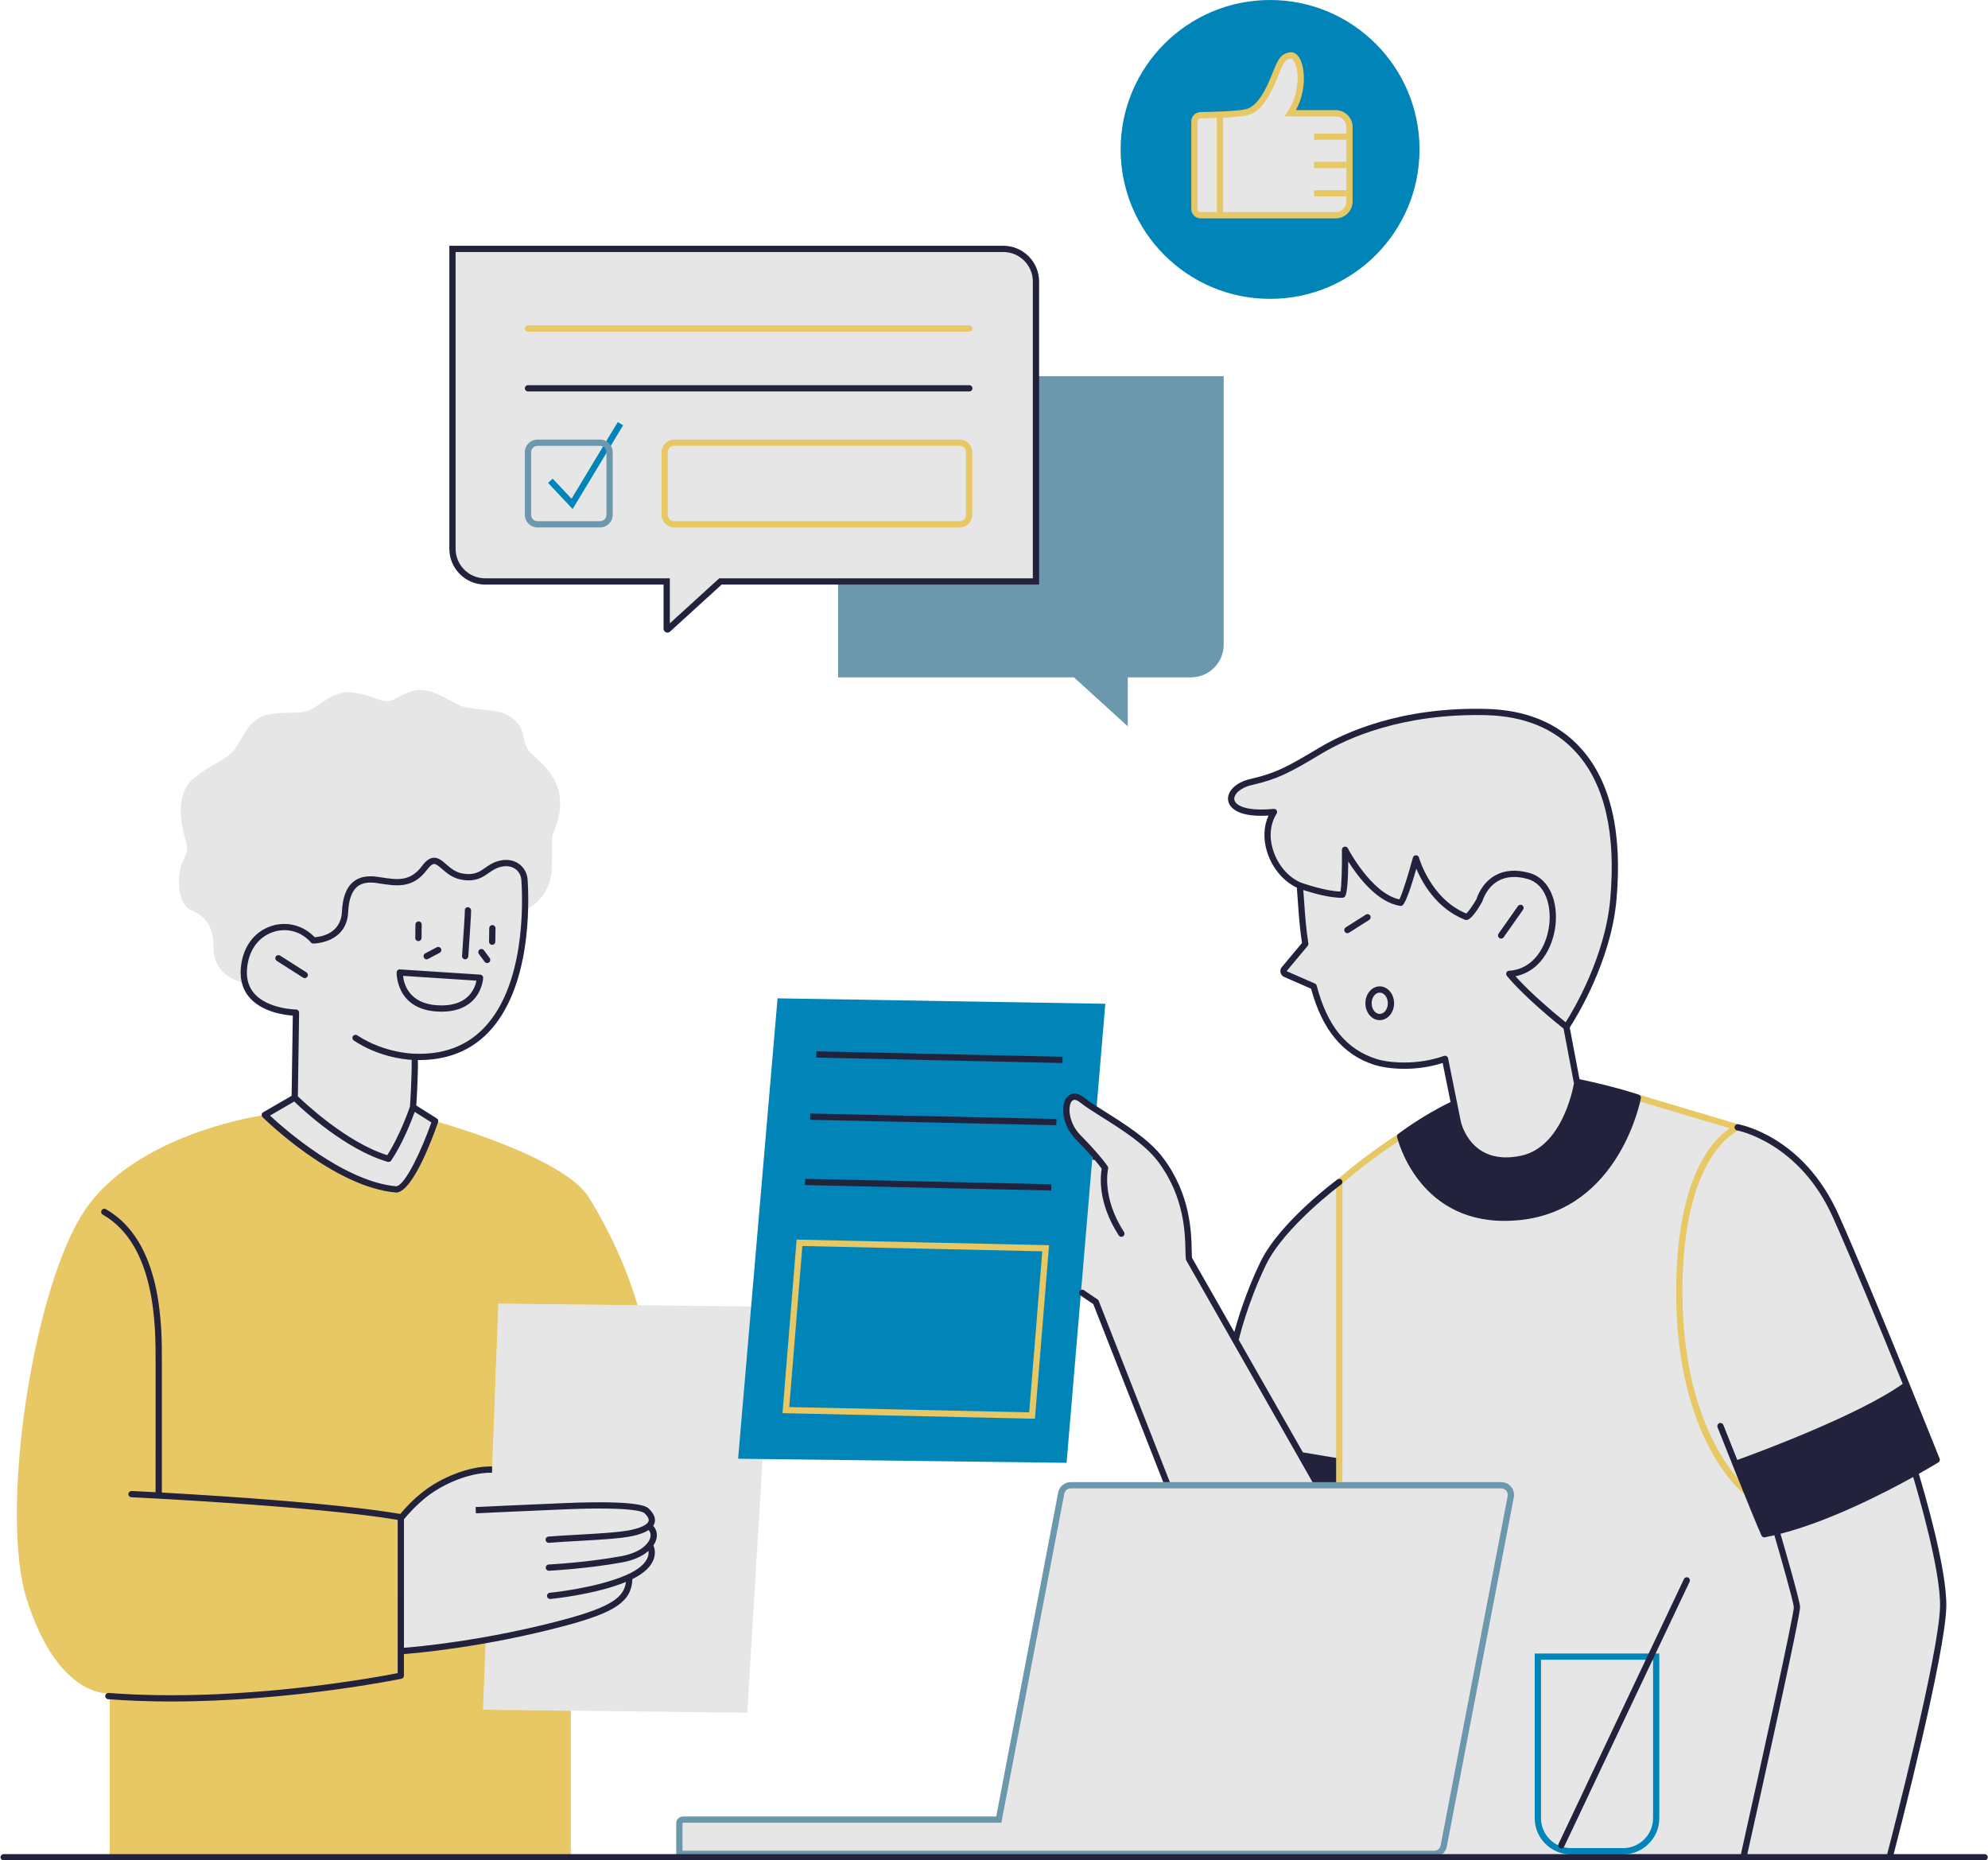 <?xml version="1.0" encoding="UTF-8" standalone="no"?><svg xmlns="http://www.w3.org/2000/svg" xmlns:xlink="http://www.w3.org/1999/xlink" fill="#000000" height="356.8" preserveAspectRatio="xMidYMid meet" version="1" viewBox="-0.1 0.0 381.3 356.8" width="381.3" zoomAndPan="magnify"><g id="change1_1"><path d="M86.687,105.261V47.739h105.652c3.458,0,6.261,2.803,6.261,6.261v57.522h-60.522l-10.304,9.391v-9.391 H92.948C89.49,111.522,86.687,108.719,86.687,105.261z M230.754,41.286h25.335c1.459,0,2.642-1.183,2.642-2.641V24.362 c0-1.459-1.183-2.641-2.642-2.641h-8.706c3.782-5.087,2.087-11.351,0-11.091c-2.087,0.261-2.544,3.069-4.435,6.917 c-1.467,2.984-2.549,3.659-3.946,3.978c-1.685,0.386-5.807,0.332-8.203,0.262c-0.992-0.029-1.808,0.769-1.808,1.762v15.974 C228.991,40.497,229.78,41.286,230.754,41.286z M143.231,328.5l4.695-77.87l-52.435-0.587l-1.189,31.564 c-3.129,0.058-11.339,1.077-17.397,9.621c0.098,12.326-0.098,25.63-0.098,25.63s10.728-0.907,16.249-2.189l-0.499,13.243 L143.231,328.5z M79.252,212.283l0.261-9.587c0,0,10.108-0.196,15.457-7.565c5.348-7.37,5.478-17.478,5.739-20.739 c3.196-1.174,4.761-4.826,4.957-6.978c0.196-2.152,0.065-5.87,0.13-6.848c0.065-0.978,2.022-3.717,1.435-7.956 c-0.587-4.239-4.305-6.978-5.543-8.217c-1.239-1.239-1.174-2.609-1.696-4.239c-0.521-1.63-2.478-3.261-4.565-3.652 c-2.087-0.391-5.543-0.587-6.913-1.044c-1.37-0.456-4.435-2.674-7.239-3.065s-5.348,1.761-6.717,2.087 c-1.37,0.326-3.979-1.435-7.37-1.696c-3.392-0.261-6,2.543-7.826,3.391s-3.783,0.261-7.5,0.783c-3.717,0.522-4.761,3.261-6.522,6.13 c-1.761,2.87-4.63,3.065-8.348,6.261c-3.717,3.196-2.152,9-1.826,10.565s1.239,2.609,0,4.826c-1.239,2.217-1.695,8.283,1.305,9.783 c3.521,1.5,4.369,3.913,4.369,7.174s1.892,5.935,6,6.848c3.131,5.935,9.652,5.87,9.652,5.87v15.978l-5.608,3.196 c8.804,11.152,23.478,15.196,25.63,14.674c4.435-4.826,6.848-13.304,6.848-13.304L79.252,212.283z M367.448,282.815l3.913-3.13 l-4.402-10.663c0,0-11.152-29.348-17.315-40.207s-15.457-12.228-15.457-12.228l-19.957-6.261l-12.13-3.228 c0,0-0.489-3.033-1.663-10.37c8.217-13.109,10.467-23.87,8.608-36.88c-1.858-13.011-7.435-21.13-20.152-22.891 c-18.88-1.663-32.674,4.696-37.272,7.826c-4.598,3.13-9.489,4.5-9.489,4.5s-5.968,1.174-6.359,3.913s3.717,2.446,8.315,2.641 c-4.206,11.152,5.185,13.891,5.185,13.891l0.88,11.348l-4.207,5.38l5.87,2.739c0,0,0.489,7.141,8.021,12.62 c7.533,5.478,17.218,1.272,17.218,1.272l1.369,8.413l-9.587,6.065c0,0-18.782,12.522-24.261,20.739 c-4.326,6.49-7.065,14.927-8.026,18.19l-8.735-15.321c0,0,0.375-9.082-2.56-14.364c-2.935-5.283-8.756-10.027-8.756-10.027 l-10.467-6.505c0,0-2.005,0.147-1.712,3.277s3.815,13.255,3.815,13.255l-1.321,20.641l3.277,2.103l13.589,35.304 c-10.55,0.062-18.139,0.109-18.139,0.109s-1.663-0.391-2.25,2.739c-0.587,3.13-11.152,61.141-11.152,61.141l-61.63,0.13v6.522 l231.848,0.88c0,0,10.076-41.576,10.174-48.13C372.633,301.696,367.448,282.815,367.448,282.815z" fill="#e6e6e6"/></g><g id="change2_1"><path d="M294.262,317.139v31.586c0,3.824,3.11,6.935,6.934,6.935h10.027c3.823,0,6.934-3.11,6.934-6.935v-31.586 H294.262z M316.957,348.725c0,3.162-2.572,5.735-5.734,5.735h-10.027c-3.162,0-5.734-2.573-5.734-5.735v-30.387h21.496V348.725z M243.502,0c-15.83,0-28.663,12.833-28.663,28.663s12.833,28.663,28.663,28.663s28.663-12.833,28.663-28.663S259.332,0,243.502,0z M258.73,38.645c0,1.459-1.183,2.641-2.642,2.641h-25.335c-0.974,0-1.763-0.789-1.763-1.763V23.55c0-0.993,0.815-1.791,1.808-1.762 c2.396,0.07,6.518,0.123,8.203-0.262c1.397-0.32,2.479-0.994,3.946-3.978c1.891-3.848,2.348-6.656,4.435-6.917 c2.087-0.261,3.782,6.004,0,11.091h8.706c1.459,0,2.642,1.183,2.642,2.641V38.645z M141.47,279.783l63,0.783l5.001-59.233 c-8.317-7.585-4.522-10.752-3.632-11.007c0.615-0.176,2.911,1.45,4.348,2.532l1.717-20.336l-62.87-1.043L141.47,279.783z M109.524,95.654l-3.631-3.859l-0.874,0.822l4.716,5.011l9.683-16.058l-1.027-0.62L109.524,95.654z" fill="#0185b8"/></g><g id="change3_1"><path d="M274.984,356.165H129.602v-6.509c0-0.695,0.613-1.261,1.367-1.261h60.009l11.88-62.132 c0.22-1.155,1.234-1.993,2.411-1.993h82.568c0.735,0,1.425,0.324,1.894,0.892c0.468,0.566,0.656,1.305,0.518,2.026l-12.853,66.984 C277.174,355.327,276.16,356.165,274.984,356.165z M130.802,354.965h144.182c0.601,0,1.119-0.429,1.233-1.02l12.853-66.984 c0.07-0.368-0.026-0.746-0.266-1.036c-0.239-0.289-0.592-0.456-0.968-0.456h-82.568c-0.602,0-1.12,0.429-1.233,1.019l-12.065,63.106 h-61.001c-0.106,0-0.162,0.054-0.168,0.068L130.802,354.965z M198.6,72.152v39.37h-37.957v18.391h45.235l10.33,9.391v-9.391h12.13 c3.458,0,6.261-2.803,6.261-6.261v-51.5H198.6z M114.991,101.166h-12c-1.338,0-2.426-1.088-2.426-2.426v-12 c0-1.338,1.088-2.426,2.426-2.426h12c1.338,0,2.426,1.088,2.426,2.426v12C117.417,100.077,116.329,101.166,114.991,101.166z M102.991,85.513c-0.676,0-1.226,0.55-1.226,1.226v12c0,0.676,0.55,1.226,1.226,1.226h12c0.676,0,1.226-0.55,1.226-1.226v-12 c0-0.676-0.55-1.226-1.226-1.226H102.991z" fill="#6c98ad"/></g><g id="change4_1"><path d="M149.983,271.042l48.418,1.069l2.707-33.285l-48.419-1.069L149.983,271.042z M199.81,239.999l-2.512,30.889 l-46.016-1.017l2.511-30.889L199.81,239.999z M101.165,63.6h84.652c0.332,0,0.6-0.269,0.6-0.6s-0.269-0.6-0.6-0.6h-84.652 c-0.332,0-0.6,0.269-0.6,0.6S100.833,63.6,101.165,63.6z M186.385,98.739v-12c0-1.338-1.088-2.426-2.426-2.426h-54.75 c-1.337,0-2.426,1.088-2.426,2.426v12c0,1.338,1.088,2.426,2.426,2.426h54.75C185.296,101.165,186.385,100.077,186.385,98.739z M127.983,98.739v-12c0-0.676,0.55-1.226,1.226-1.226h54.75c0.676,0,1.226,0.55,1.226,1.226v12c0,0.676-0.55,1.226-1.226,1.226 h-54.75C128.533,99.965,127.983,99.415,127.983,98.739z M94.302,281.607l1.189-31.564l26.689,0.299 c-2.86-9.907-7.757-18.174-9.406-20.777c-4.957-7.826-29.413-14.543-29.413-14.543s-4.37,13.37-6.848,13.239 c-12.896-0.679-25.826-14.413-25.826-14.413s-25.565,3.457-35.217,19.37C5.817,249.13-0.129,290.632,5.035,306.783 c6.13,19.174,15.913,18,15.913,18v31.304h88.435v-26.87c0,0,0-0.522,0.018-1.105l-16.844-0.2l0.499-13.243 c-5.521,1.282-16.249,2.189-16.249,2.189s0.195-13.304,0.098-25.63C82.962,282.685,91.173,281.665,94.302,281.607z M322.591,247.826 c0-24.713,9.039-30.211,10.851-31.063l1.43-0.672l-1.515-0.446c-10.394-3.067-19.148-5.697-19.148-5.697l-0.346,1.148 c0,0,8.013,2.408,17.809,5.302c-3.501,2.346-10.279,9.702-10.279,31.428c0,28.404,12.673,38.474,13.213,38.889l0.731-0.951 C335.209,285.665,322.591,275.585,322.591,247.826z M256.382,226.243l-0.207,0.179v57.851h1.199V226.97 c5.513-4.745,11.338-8.47,11.396-8.508l-0.645-1.012C268.065,217.489,262.023,221.352,256.382,226.243z M259.33,38.645V24.362 c0-1.787-1.454-3.241-3.241-3.241h-7.637c2.076-3.785,1.778-8.21,0.669-10.024c-0.636-1.04-1.407-1.116-1.813-1.062 c-1.823,0.228-2.384,1.622-3.233,3.733c-0.341,0.849-0.729,1.812-1.274,2.924c-1.23,2.503-2.554,3.933-3.933,4.249 c-1.817,0.416-6.71,0.528-8.729,0.557c-0.964,0.014-1.747,0.811-1.747,1.775V40.11c0,0.979,0.796,1.776,1.775,1.776h25.922 C257.876,41.886,259.33,40.432,259.33,38.645z M229.591,40.11V23.272c0-0.318,0.248-0.571,0.565-0.575 c0.871-0.012,1.976-0.036,3.127-0.077v18.066h-3.116C229.85,40.686,229.591,40.428,229.591,40.11z M256.089,40.686h-21.606V22.57 c1.845-0.088,3.646-0.23,4.653-0.46c1.773-0.406,3.324-2.005,4.741-4.889c0.566-1.152,0.98-2.18,1.313-3.005 c0.851-2.118,1.2-2.856,2.268-2.99c0.014-0.001,0.026-0.002,0.039-0.002c0.256,0,0.484,0.31,0.602,0.5 c1.034,1.691,1.077,6.295-1.211,9.66l-0.638,0.938h9.84c1.126,0,2.042,0.916,2.042,2.041v1.237h-6.183v1.2h6.183v4.235h-6.183v1.2 h6.183v4.234h-6.183v1.2h6.183v0.976C258.131,39.77,257.215,40.686,256.089,40.686z" fill="#e8c865"/></g><g id="change5_1"><path d="M264.535,189.183c-1.518,0-2.752,1.454-2.752,3.241s1.234,3.24,2.752,3.24s2.751-1.453,2.751-3.24 S266.053,189.183,264.535,189.183z M264.535,194.465c-0.856,0-1.553-0.916-1.553-2.041c0-1.126,0.696-2.042,1.553-2.042 c0.855,0,1.552,0.916,1.552,2.042C266.087,193.549,265.391,194.465,264.535,194.465z M56.059,194.791l-0.228,15.381l-5.445,3.156 c-0.162,0.095-0.271,0.258-0.294,0.444c-0.023,0.186,0.041,0.371,0.174,0.503c0.558,0.549,13.791,13.467,25.611,14.452 c0.017,0.002,0.033,0.002,0.05,0.002c0.019,0,0.039-0.001,0.058-0.002c3.252-0.314,7.188-11.311,7.944-13.511 c0.09-0.264-0.012-0.555-0.247-0.703l-3.937-2.483c0.082-1.254,0.349-5.616,0.311-8.718c5.468,0.054,9.991-1.687,13.438-5.228 c8.275-8.501,7.913-24.61,7.605-29.345c-0.083-1.276-0.712-2.405-1.726-3.097c-1.125-0.768-2.589-0.92-4.127-0.432 c-0.953,0.303-1.638,0.781-2.3,1.242c-1.131,0.789-2.107,1.468-4.329,1.086c-1.358-0.234-2.301-1.049-3.133-1.769 c-0.804-0.695-1.559-1.353-2.516-1.245c-0.713,0.079-1.384,0.572-2.109,1.552c-2.276,3.072-4.791,2.679-7.974,2.183l-0.453-0.071 c-2.05-0.313-3.609-0.009-4.765,0.935c-1.339,1.094-2.055,2.979-2.187,5.76c-0.203,4.266-4.162,4.808-5.229,4.877 c-2.157-2.3-5.418-3.136-8.39-2.126c-3.368,1.144-5.532,4.239-5.789,8.279c-0.143,2.241,0.479,4.124,1.85,5.596 C50.376,194.15,54.509,194.684,56.059,194.791z M75.915,227.527c-10.027-0.872-21.556-11.073-24.232-13.562l4.652-2.696 c1.703,1.646,9.876,9.242,17.926,11.568c0.055,0.017,0.111,0.023,0.167,0.023c0.195,0,0.383-0.096,0.497-0.263 c2.217-3.275,3.901-7.637,4.516-9.34l3.199,2.017C80.845,220.367,77.698,227.243,75.915,227.527z M47.268,185.992 c0.225-3.538,2.086-6.237,4.978-7.219c2.642-0.897,5.437-0.133,7.296,1.994c0.113,0.13,0.277,0.205,0.45,0.205 c0.055,0.004,6.401-0.025,6.687-6.029c0.114-2.389,0.702-4.034,1.748-4.888c0.877-0.717,2.129-0.938,3.823-0.678l0.45,0.07 c3.299,0.515,6.415,1.003,9.123-2.654c0.5-0.674,0.929-1.035,1.278-1.073c0.432-0.053,0.973,0.419,1.599,0.96 c0.903,0.781,2.027,1.752,3.713,2.043c2.707,0.467,3.984-0.423,5.219-1.284c0.616-0.429,1.198-0.835,1.978-1.083 c1.177-0.376,2.274-0.275,3.087,0.279c0.707,0.483,1.146,1.279,1.205,2.185c0.3,4.61,0.662,20.285-7.268,28.43 c-3.322,3.413-7.744,5.048-13.144,4.85c-0.016-0.001-0.035-0.002-0.047-0.001c-0.115-0.001-5.765-0.061-11.024-3.527 c-0.276-0.183-0.649-0.105-0.831,0.171c-0.182,0.276-0.106,0.648,0.171,0.831c4.654,3.067,9.475,3.609,11.098,3.704 c0.045,3.349-0.28,8.279-0.326,8.953c-0.224,0.653-1.979,5.662-4.356,9.329c-7.762-2.429-15.845-10.03-17.143-11.285l0.238-16.045 c0.002-0.159-0.06-0.313-0.171-0.428c-0.112-0.114-0.264-0.18-0.424-0.181c-0.052-0.001-5.231-0.082-7.877-2.929 C47.661,189.47,47.147,187.889,47.268,185.992z M83.719,194.01c0.299,0.019,0.592,0.027,0.878,0.027 c2.408,0,4.337-0.642,5.745-1.912c2.092-1.888,2.223-4.461,2.228-4.569c0.014-0.326-0.235-0.603-0.561-0.624l-15.395-1.004 c-0.161-0.014-0.321,0.045-0.441,0.153s-0.191,0.261-0.198,0.423C75.973,186.575,75.8,193.531,83.719,194.01z M91.288,188.087 c-0.152,0.752-0.576,2.089-1.75,3.147c-1.327,1.197-3.257,1.729-5.747,1.578c-5.481-0.333-6.428-4.12-6.587-5.644L91.288,188.087z M89.08,183.992c0.014,0.001,0.028,0.001,0.042,0.001c0.313,0,0.576-0.242,0.598-0.559c0.596-8.624,0.552-8.821,0.528-8.926 c-0.071-0.323-0.396-0.567-0.722-0.497c-0.323,0.072-0.533,0.352-0.461,0.675c0.013,0.398-0.326,5.526-0.543,8.666 C88.5,183.682,88.749,183.969,89.08,183.992z M80.141,180.501c0.003,0,0.005,0,0.008,0c0.328,0,0.596-0.264,0.6-0.592l0.033-2.588 c0.004-0.332-0.261-0.604-0.592-0.608c-0.349,0.042-0.603,0.262-0.608,0.592l-0.033,2.588 C79.544,180.226,79.81,180.498,80.141,180.501z M94.295,181.219c0.003,0,0.005,0,0.008,0c0.328,0,0.596-0.264,0.6-0.592l0.033-2.588 c0.004-0.332-0.261-0.604-0.592-0.608c-0.003,0-0.005,0-0.008,0c-0.328,0-0.596,0.264-0.6,0.592l-0.033,2.588 C93.699,180.944,93.964,181.215,94.295,181.219z M52.977,184.29l5.049,3.215c0.1,0.063,0.211,0.094,0.322,0.094 c0.198,0,0.392-0.098,0.507-0.277c0.178-0.279,0.095-0.65-0.184-0.828l-5.049-3.215c-0.28-0.178-0.649-0.096-0.829,0.184 C52.615,183.742,52.698,184.113,52.977,184.29z M81.731,183.992c0.095,0,0.191-0.022,0.28-0.07l2.217-1.174 c0.293-0.155,0.405-0.519,0.25-0.811c-0.155-0.293-0.519-0.406-0.811-0.25l-2.217,1.174c-0.293,0.155-0.405,0.519-0.25,0.811 C81.308,183.875,81.516,183.992,81.731,183.992z M92.857,184.465c0.118,0.159,0.299,0.243,0.483,0.243 c0.124,0,0.249-0.038,0.356-0.117c0.267-0.197,0.323-0.572,0.126-0.839l-1.109-1.5c-0.197-0.266-0.573-0.321-0.839-0.126 c-0.267,0.197-0.323,0.572-0.126,0.839L92.857,184.465z M19.606,232.956c10.208,5.834,10.157,21.577,10.135,28.301l-0.002,24.948 c-2.793-0.153-4.512-0.235-4.589-0.239c-0.33-0.004-0.612,0.24-0.627,0.571s0.24,0.612,0.571,0.628 c0.356,0.017,35.389,1.689,51.081,4.341V320.9c-3.86,0.76-30.365,5.72-55.441,3.806c-0.332-0.023-0.619,0.223-0.644,0.553 c-0.025,0.331,0.222,0.619,0.553,0.645c4.032,0.307,8.095,0.438,12.101,0.438c22.979,0,43.909-4.311,44.154-4.362 c0.278-0.058,0.477-0.303,0.477-0.587v-4.147c1.9-0.142,15.331-1.258,30.99-5.447c9.657-2.584,12.662-4.677,12.83-8.939 c2.307-1.131,3.712-2.494,4.16-4.063c0.288-1.01,0.099-1.881-0.123-2.397c0.302-0.452,0.494-0.907,0.586-1.336 c0.197-0.914-0.044-1.782-0.638-2.428c0.119-0.179,0.218-0.363,0.274-0.561c0.242-0.851-0.125-1.757-1.089-2.694 c-0.428-0.414-1.73-1.68-16.093-1.095c-6.981,0.284-17.148,0.766-17.148,0.766l0.057,1.199c0,0,10.163-0.481,17.141-0.766 c12.855-0.522,14.89,0.447,15.208,0.757c0.429,0.416,0.911,1.015,0.771,1.504c-0.087,0.306-0.583,1.081-3.306,1.681 c-2.159,0.475-6.317,0.707-10.34,0.931c-2.019,0.112-3.926,0.219-5.563,0.354c-0.33,0.027-0.576,0.316-0.549,0.646 c0.026,0.313,0.289,0.551,0.598,0.551c0.016,0,0.033,0,0.05-0.002c1.621-0.133,3.521-0.239,5.531-0.351 c4.069-0.227,8.278-0.461,10.531-0.957c1.344-0.295,2.352-0.673,3.057-1.135c0.324,0.361,0.449,0.825,0.336,1.349 c-0.271,1.264-1.897,2.98-5.588,3.66c-6.611,1.218-13.842,1.592-13.915,1.595c-0.331,0.017-0.585,0.299-0.569,0.63 c0.016,0.32,0.281,0.569,0.599,0.569c0.01,0,0.021,0,0.031,0c0.073-0.004,7.38-0.381,14.072-1.614 c2.334-0.43,3.942-1.257,4.999-2.193c0.036,0.287,0.039,0.629-0.074,1.019c-0.386,1.336-1.826,2.582-4.163,3.604 c-5.814,2.546-14.594,3.395-14.682,3.402c-0.33,0.031-0.572,0.324-0.541,0.653c0.029,0.312,0.291,0.544,0.597,0.544 c0.019,0,0.038,0,0.057-0.002c0.355-0.034,8.522-0.828,14.482-3.265c-0.348,2.829-2.555,4.727-11.894,7.224 c-15.352,4.108-28.536,5.241-30.679,5.404V291.4c0.719-0.881,2.406-2.819,4.591-4.489c2.911-2.227,7.781-4.451,12.159-4.451 c0.05,0,0.1,0.001,0.15,0.001l0.014-1.199c-4.712-0.089-9.943,2.318-13.052,4.696c-2.1,1.606-3.73,3.406-4.572,4.415 c-11.796-2.034-34.939-3.499-45.724-4.102l0.001-25.01c0.023-6.933,0.076-23.166-10.739-29.346 c-0.289-0.165-0.654-0.064-0.819,0.223C19.219,232.425,19.319,232.791,19.606,232.956z M101.165,75.078h84.655 c0.332,0,0.6-0.269,0.6-0.6s-0.269-0.6-0.6-0.6h-84.655c-0.332,0-0.6,0.269-0.6,0.6S100.833,75.078,101.165,75.078z M262.701,175.607c-0.177-0.278-0.547-0.364-0.828-0.185l-3.864,2.453c-0.28,0.177-0.363,0.548-0.186,0.828 c0.114,0.18,0.309,0.278,0.508,0.278c0.109,0,0.221-0.03,0.32-0.094l3.864-2.453C262.796,176.258,262.879,175.887,262.701,175.607z M243.2,156.427c-0.952,2.089-1.045,4.547-0.246,7.041c0.972,3.036,3.128,5.598,5.677,6.776c0.071,0.796,0.133,1.692,0.199,2.653 c0.171,2.46,0.368,5.236,0.793,7.966l-3.921,4.689c-0.022,0.027-0.043,0.056-0.061,0.087c-0.188,0.328-0.216,0.719-0.075,1.071 c0.14,0.352,0.429,0.615,0.724,0.699l5.077,2.221c2.143,7.927,6.141,12.721,12.222,14.636c2.114,0.667,7.453,1.397,13.015-0.391 l1.511,7.494c-5.467,2.619-9.985,6.077-10.032,6.112c-0.185,0.143-0.271,0.38-0.219,0.607c0.038,0.17,3.814,16.078,20.592,16.076 c0.939,0,1.923-0.05,2.945-0.155c19.206-1.979,23.188-23.169,23.226-23.383c0.052-0.289-0.114-0.573-0.393-0.671 c-0.04-0.014-4.098-1.426-11.324-2.955c-0.018-0.004-0.035,0.002-0.053,0l-1.882-9.916c1.051-1.612,7.883-12.493,8.962-24.464 c1.166-12.932-1.104-22.696-6.749-29.02c-4.357-4.883-10.512-7.451-18.291-7.634c-16.378-0.399-27.127,4.545-32.083,7.52 c-6.341,3.804-8.313,4.808-13.132,5.93c-2.736,0.637-4.51,2.384-4.217,4.154C235.598,154.37,236.557,156.834,243.2,156.427z M291.607,221.674c-9.539,1.998-11.443-6.231-11.518-6.575l-0.681-3.376c0.005-0.094-0.006-0.189-0.048-0.28 c-0.003-0.006-0.009-0.01-0.012-0.016l-1.705-8.458c-0.034-0.171-0.141-0.318-0.293-0.404c-0.151-0.087-0.334-0.103-0.497-0.043 c-5.092,1.819-10.507,1.355-12.904,0.599c-5.811-1.83-9.466-6.304-11.504-14.08l-0.009,0.002c-0.045-0.171-0.156-0.323-0.331-0.4 l-5.336-2.334c-0.02-0.009-0.055-0.056-0.079-0.07l4.023-4.812c0.005-0.005,0.005-0.012,0.01-0.018 c0.029-0.036,0.046-0.078,0.065-0.12c0.014-0.029,0.032-0.056,0.04-0.087c0.01-0.037,0.009-0.076,0.012-0.114 c0.003-0.04,0.009-0.078,0.005-0.118c-0.001-0.008,0.002-0.015,0.001-0.023c-0.448-2.764-0.646-5.616-0.82-8.133 c-0.052-0.749-0.101-1.458-0.153-2.112c1.618,0.531,5.104,1.567,7.538,1.484c0.169-0.005,0.327-0.081,0.437-0.209 c0.488-0.569,0.631-3.643,0.645-6.758c1.8,2.855,5.54,7.863,9.964,8.526c0.158,0.025,0.321-0.018,0.449-0.113 c0.675-0.506,1.807-4.075,2.647-7.017c1.113,2.657,3.793,7.509,9.113,9.702c0.166,0.112,0.365,0.159,0.574,0.131 c0.865-0.118,2.068-1.945,2.925-3.457c0.024-0.043,0.043-0.091,0.057-0.139c0.007-0.025,0.73-2.584,3.019-3.885 c1.528-0.87,3.425-1,5.635-0.39c3.431,0.946,4.572,5.038,4.183,8.672c-0.457,4.259-3.018,8.673-7.709,8.934 c-0.226,0.012-0.426,0.15-0.517,0.357s-0.058,0.448,0.087,0.623c3.387,4.113,9.73,9.216,10.871,10.123l1.994,10.502 C301.583,208.947,299.453,220.03,291.607,221.674z M239.953,150.584c4.953-1.154,7.108-2.249,13.478-6.07 c4.845-2.907,15.365-7.71,31.438-7.35c7.434,0.175,13.296,2.609,17.424,7.234c5.414,6.066,7.583,15.524,6.448,28.113 c-0.994,11.031-7.015,21.147-8.545,23.563c-1.591-1.283-6.514-5.336-9.629-8.833c4.661-0.887,7.211-5.45,7.685-9.863 c0.443-4.14-0.947-8.824-5.058-9.958c-2.534-0.698-4.742-0.527-6.56,0.511c-2.509,1.434-3.397,4.031-3.548,4.528 c-0.712,1.247-1.57,2.445-1.959,2.75c-6.817-2.809-9.047-10.648-9.069-10.728c-0.071-0.261-0.308-0.441-0.578-0.441h-0.001 c-0.271,0-0.507,0.181-0.578,0.442c-0.915,3.368-2.088,7.089-2.6,8.015c-5.352-1.123-9.84-9.708-9.886-9.796 c-0.127-0.247-0.402-0.375-0.679-0.307c-0.27,0.067-0.458,0.311-0.454,0.589c0.039,3.231-0.067,6.992-0.283,8.004 c-2.931-0.052-7.343-1.625-7.588-1.714c-2.371-0.973-4.407-3.337-5.315-6.174c-0.821-2.564-0.586-5.065,0.662-7.042 c0.123-0.194,0.124-0.44,0.004-0.636s-0.341-0.303-0.57-0.282c-4.928,0.493-7.339-0.533-7.543-1.769 C236.49,152.417,237.684,151.113,239.953,150.584z M291.881,173.64c-0.272-0.19-0.646-0.125-0.836,0.146l-3.718,5.282 c-0.191,0.271-0.126,0.646,0.145,0.836c0.105,0.074,0.226,0.109,0.345,0.109c0.189,0,0.375-0.088,0.491-0.254l3.718-5.283 C292.217,174.205,292.151,173.831,291.881,173.64z M203.7,202.683l-47.217-1.044l-0.026,1.199l47.216,1.044L203.7,202.683z M202.526,214.618l-47.217-1.043l-0.026,1.199l47.216,1.043L202.526,214.618z M154.304,227.295l47.217,1.043l0.027-1.199 l-47.218-1.043L154.304,227.295z M299.104,354.477c0.083,0.04,0.17,0.059,0.257,0.059c0.225,0,0.439-0.127,0.542-0.344 l24.064-50.821c0.143-0.3,0.015-0.657-0.285-0.799c-0.299-0.145-0.657-0.016-0.799,0.285l-24.064,50.821 C298.677,353.978,298.805,354.335,299.104,354.477z M210.404,249.213c-0.004-0.002-1.104-0.715-2.592-1.749 c-0.273-0.191-0.646-0.121-0.835,0.149c-0.189,0.272-0.122,0.646,0.149,0.835c1.169,0.813,2.101,1.429,2.463,1.666l13.418,34.158 h1.272l-13.643-34.774C210.591,249.381,210.51,249.282,210.404,249.213z M92.948,112.122h34.226v8.465 c0,0.294,0.174,0.562,0.443,0.681c0.097,0.042,0.199,0.063,0.3,0.063c0.182,0,0.362-0.067,0.502-0.194l9.891-9.015h60.89V54 c0-3.783-3.078-6.861-6.861-6.861H86.087v58.122C86.087,109.044,89.165,112.122,92.948,112.122z M87.287,48.339h105.052 c3.122,0,5.662,2.539,5.662,5.661v56.921h-60.155l-9.472,8.633v-8.633H92.948c-3.121,0-5.661-2.539-5.661-5.661V48.339z M380.557,355.618h-17.453c1.326-5.1,9.851-38.207,10.096-47.385c0.192-7.177-4.374-22.585-5.274-25.551 c2.297-1.296,3.703-2.163,3.753-2.194c0.247-0.153,0.349-0.462,0.241-0.732c-0.128-0.318-12.799-32.072-19.38-46.783 c-6.706-14.987-18.74-17.254-19.249-17.343c-0.325-0.055-0.636,0.16-0.694,0.486c-0.058,0.326,0.16,0.638,0.486,0.695 c0.119,0.021,11.929,2.272,18.361,16.651c3.651,8.162,9.182,21.583,13.4,31.956c-8.632,6.134-28.394,13.396-31.73,14.6 c-1.476-3.694-2.644-6.647-2.672-6.717c-0.121-0.307-0.471-0.461-0.778-0.337c-0.308,0.121-0.459,0.47-0.337,0.778 c0.066,0.168,6.678,16.884,8.424,20.765c0.098,0.219,0.314,0.354,0.547,0.354c0.037,0,0.074-0.003,0.111-0.01 c0.6-0.113,1.209-0.247,1.822-0.39c1.141,3.912,3.631,12.629,3.729,13.79c0.009,1.447-6.036,28.987-10.151,47.366H0.6 c-0.332,0-0.6,0.269-0.6,0.6s0.269,0.6,0.6,0.6h379.957c0.331,0,0.6-0.269,0.6-0.6S380.888,355.618,380.557,355.618z M345.154,308.167c-0.12-1.436-2.951-11.222-3.757-13.99c9.265-2.382,19.57-7.631,25.454-10.894 c1.03,3.433,5.328,18.197,5.149,24.919c-0.244,9.152-9.21,43.856-10.136,47.416h-26.826 C337.035,346.69,345.282,309.708,345.154,308.167z M242.705,242.609c3.545-7.343,14.317-15.351,14.426-15.431 c0.267-0.196,0.323-0.572,0.126-0.839c-0.196-0.266-0.571-0.324-0.839-0.126c-0.452,0.333-11.118,8.263-14.793,15.874 c-2.795,5.788-4.387,11.168-4.984,13.391l-8.114-14.238c-0.034-0.309-0.044-0.797-0.057-1.396c-0.071-3.506-0.221-10.8-5.522-17.813 c-2.636-3.487-7.277-6.411-11.008-8.761c-1.683-1.06-3.136-1.975-4.13-2.765c-1.804-1.436-2.919-0.457-3.218-0.123 c-1.411,1.574-0.958,5.515,1.739,8.235c1.348,1.359,2.379,2.491,3.15,3.383l-0.081,0.392l0.499,0.103 c0.7,0.835,1.123,1.397,1.313,1.663c-0.236,1.232-0.877,6.399,3.264,12.789c0.115,0.178,0.308,0.273,0.505,0.273 c0.111,0,0.225-0.031,0.325-0.096c0.278-0.181,0.357-0.552,0.178-0.83c-4.351-6.713-3.063-12.065-3.05-12.118 c0.043-0.17,0.005-0.339-0.084-0.475l0.005-0.003c-0.034-0.052-0.556-0.831-1.773-2.258l0.006-0.028l-0.035-0.007 c-0.802-0.939-1.896-2.148-3.37-3.633c-2.438-2.459-2.485-5.709-1.697-6.589c0.346-0.384,0.875-0.297,1.578,0.262 c1.046,0.831,2.524,1.763,4.236,2.841c3.647,2.297,8.187,5.156,10.69,8.468c5.066,6.704,5.211,13.736,5.279,17.115 c0.016,0.745,0.026,1.283,0.085,1.659c0.011,0.072,0.035,0.142,0.071,0.205l24.22,42.541l1.403,0.001l0-0.001h3.126v-4.647 l-6.381-1.065l-12.313-21.608c0.019-0.04,0.041-0.078,0.052-0.123C237.549,256.763,239.124,250.027,242.705,242.609z" fill="#22223c"/></g></svg>